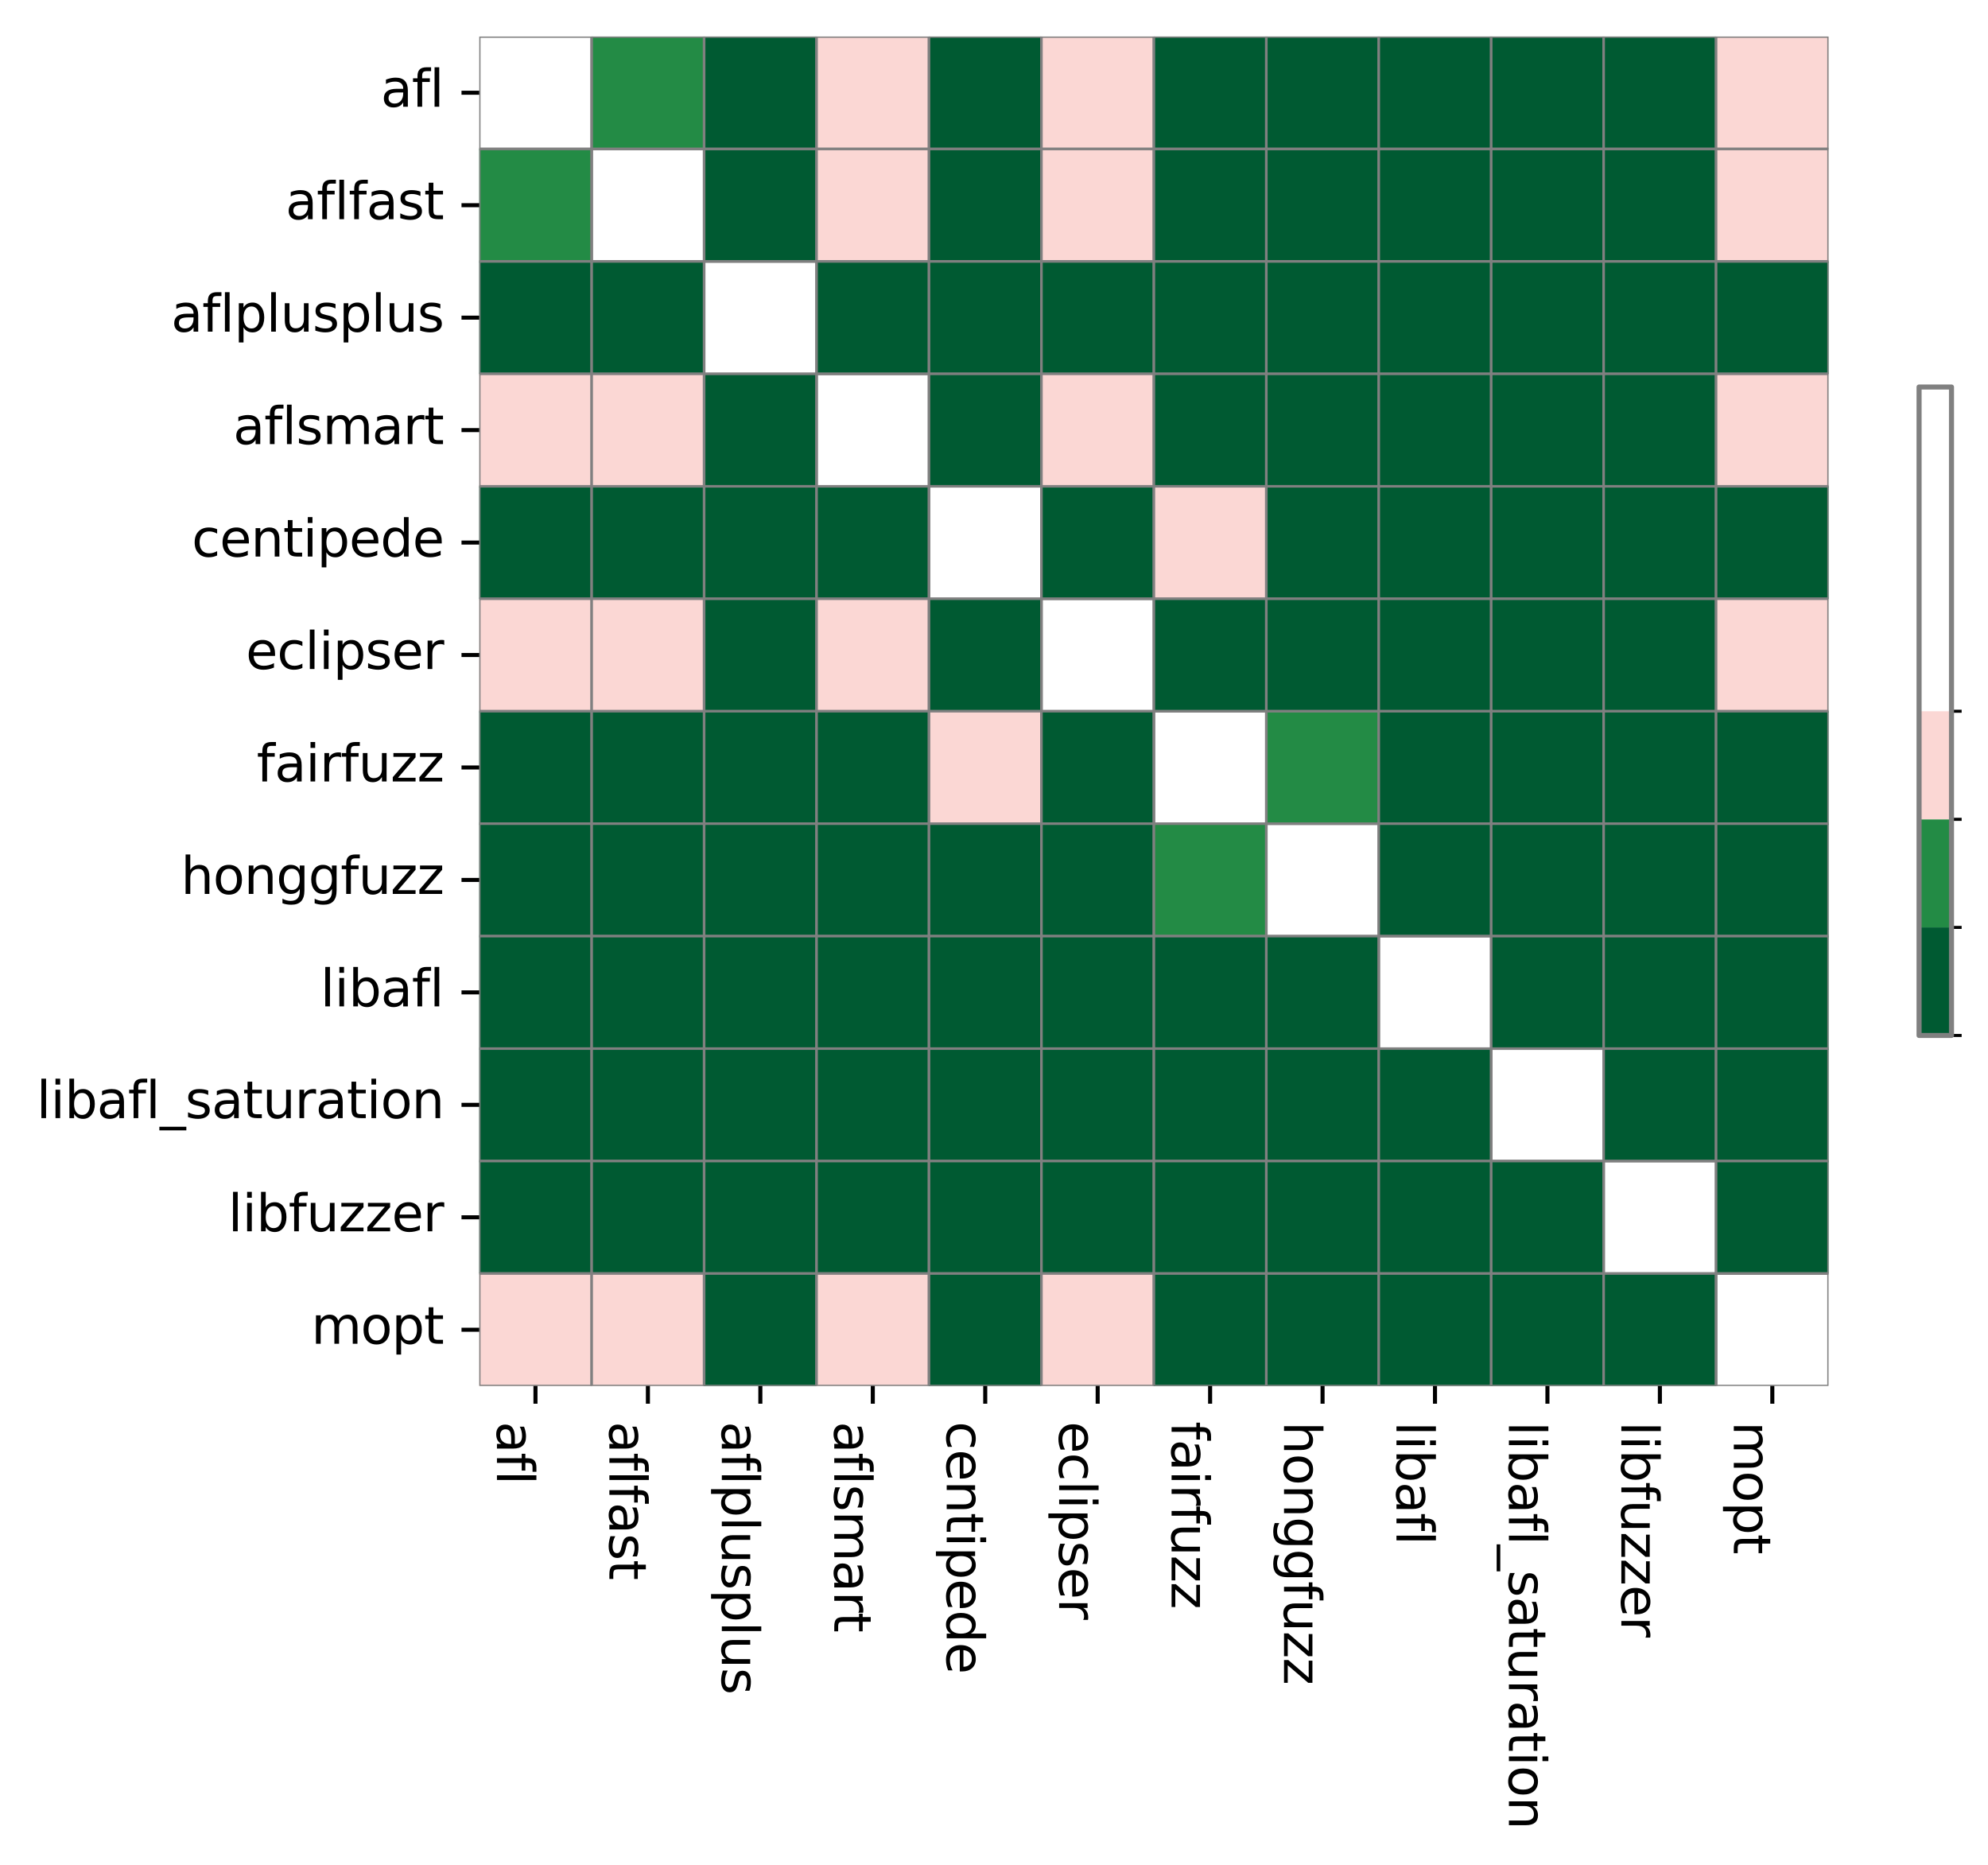 <?xml version="1.0" encoding="utf-8" standalone="no"?>
<!DOCTYPE svg PUBLIC "-//W3C//DTD SVG 1.1//EN"
  "http://www.w3.org/Graphics/SVG/1.1/DTD/svg11.dtd">
<svg xmlns:xlink="http://www.w3.org/1999/xlink" width="392.082pt" height="367.832pt" viewBox="0 0 392.082 367.832" xmlns="http://www.w3.org/2000/svg" version="1.1">
 <defs>
  <style type="text/css">*{stroke-linejoin: round; stroke-linecap: butt}</style>
 </defs>
 <g id="figure_1">
  <g id="patch_1">
   <path d="M 0 367.832 
L 392.082 367.832 
L 392.082 0 
L 0 0 
z
" style="fill: #ffffff"/>
  </g>
  <g id="axes_1">
   <g id="patch_2">
    <path d="M 94.52 273.312 
L 360.632 273.312 
L 360.632 7.2 
L 94.52 7.2 
z
" style="fill: #ffffff"/>
   </g>
   <g id="QuadMesh_1">
    <path d="M 94.52 7.2 
L 116.696 7.2 
L 116.696 29.376 
L 94.52 29.376 
L 94.52 7.2 
" clip-path="url(#p82585bfdac)" style="fill: none; stroke: #808080; stroke-width: 0.5"/>
    <path d="M 116.696 7.2 
L 138.872 7.2 
L 138.872 29.376 
L 116.696 29.376 
L 116.696 7.2 
" clip-path="url(#p82585bfdac)" style="fill: #238b45; stroke: #808080; stroke-width: 0.5"/>
    <path d="M 138.872 7.2 
L 161.048 7.2 
L 161.048 29.376 
L 138.872 29.376 
L 138.872 7.2 
" clip-path="url(#p82585bfdac)" style="fill: #005a32; stroke: #808080; stroke-width: 0.5"/>
    <path d="M 161.048 7.2 
L 183.224 7.2 
L 183.224 29.376 
L 161.048 29.376 
L 161.048 7.2 
" clip-path="url(#p82585bfdac)" style="fill: #fbd7d4; stroke: #808080; stroke-width: 0.5"/>
    <path d="M 183.224 7.2 
L 205.4 7.2 
L 205.4 29.376 
L 183.224 29.376 
L 183.224 7.2 
" clip-path="url(#p82585bfdac)" style="fill: #005a32; stroke: #808080; stroke-width: 0.5"/>
    <path d="M 205.4 7.2 
L 227.576 7.2 
L 227.576 29.376 
L 205.4 29.376 
L 205.4 7.2 
" clip-path="url(#p82585bfdac)" style="fill: #fbd7d4; stroke: #808080; stroke-width: 0.5"/>
    <path d="M 227.576 7.2 
L 249.752 7.2 
L 249.752 29.376 
L 227.576 29.376 
L 227.576 7.2 
" clip-path="url(#p82585bfdac)" style="fill: #005a32; stroke: #808080; stroke-width: 0.5"/>
    <path d="M 249.752 7.2 
L 271.928 7.2 
L 271.928 29.376 
L 249.752 29.376 
L 249.752 7.2 
" clip-path="url(#p82585bfdac)" style="fill: #005a32; stroke: #808080; stroke-width: 0.5"/>
    <path d="M 271.928 7.2 
L 294.104 7.2 
L 294.104 29.376 
L 271.928 29.376 
L 271.928 7.2 
" clip-path="url(#p82585bfdac)" style="fill: #005a32; stroke: #808080; stroke-width: 0.5"/>
    <path d="M 294.104 7.2 
L 316.28 7.2 
L 316.28 29.376 
L 294.104 29.376 
L 294.104 7.2 
" clip-path="url(#p82585bfdac)" style="fill: #005a32; stroke: #808080; stroke-width: 0.5"/>
    <path d="M 316.28 7.2 
L 338.456 7.2 
L 338.456 29.376 
L 316.28 29.376 
L 316.28 7.2 
" clip-path="url(#p82585bfdac)" style="fill: #005a32; stroke: #808080; stroke-width: 0.5"/>
    <path d="M 338.456 7.2 
L 360.632 7.2 
L 360.632 29.376 
L 338.456 29.376 
L 338.456 7.2 
" clip-path="url(#p82585bfdac)" style="fill: #fbd7d4; stroke: #808080; stroke-width: 0.5"/>
    <path d="M 94.52 29.376 
L 116.696 29.376 
L 116.696 51.552 
L 94.52 51.552 
L 94.52 29.376 
" clip-path="url(#p82585bfdac)" style="fill: #238b45; stroke: #808080; stroke-width: 0.5"/>
    <path d="M 116.696 29.376 
L 138.872 29.376 
L 138.872 51.552 
L 116.696 51.552 
L 116.696 29.376 
" clip-path="url(#p82585bfdac)" style="fill: none; stroke: #808080; stroke-width: 0.5"/>
    <path d="M 138.872 29.376 
L 161.048 29.376 
L 161.048 51.552 
L 138.872 51.552 
L 138.872 29.376 
" clip-path="url(#p82585bfdac)" style="fill: #005a32; stroke: #808080; stroke-width: 0.5"/>
    <path d="M 161.048 29.376 
L 183.224 29.376 
L 183.224 51.552 
L 161.048 51.552 
L 161.048 29.376 
" clip-path="url(#p82585bfdac)" style="fill: #fbd7d4; stroke: #808080; stroke-width: 0.5"/>
    <path d="M 183.224 29.376 
L 205.4 29.376 
L 205.4 51.552 
L 183.224 51.552 
L 183.224 29.376 
" clip-path="url(#p82585bfdac)" style="fill: #005a32; stroke: #808080; stroke-width: 0.5"/>
    <path d="M 205.4 29.376 
L 227.576 29.376 
L 227.576 51.552 
L 205.4 51.552 
L 205.4 29.376 
" clip-path="url(#p82585bfdac)" style="fill: #fbd7d4; stroke: #808080; stroke-width: 0.5"/>
    <path d="M 227.576 29.376 
L 249.752 29.376 
L 249.752 51.552 
L 227.576 51.552 
L 227.576 29.376 
" clip-path="url(#p82585bfdac)" style="fill: #005a32; stroke: #808080; stroke-width: 0.5"/>
    <path d="M 249.752 29.376 
L 271.928 29.376 
L 271.928 51.552 
L 249.752 51.552 
L 249.752 29.376 
" clip-path="url(#p82585bfdac)" style="fill: #005a32; stroke: #808080; stroke-width: 0.5"/>
    <path d="M 271.928 29.376 
L 294.104 29.376 
L 294.104 51.552 
L 271.928 51.552 
L 271.928 29.376 
" clip-path="url(#p82585bfdac)" style="fill: #005a32; stroke: #808080; stroke-width: 0.5"/>
    <path d="M 294.104 29.376 
L 316.28 29.376 
L 316.28 51.552 
L 294.104 51.552 
L 294.104 29.376 
" clip-path="url(#p82585bfdac)" style="fill: #005a32; stroke: #808080; stroke-width: 0.5"/>
    <path d="M 316.28 29.376 
L 338.456 29.376 
L 338.456 51.552 
L 316.28 51.552 
L 316.28 29.376 
" clip-path="url(#p82585bfdac)" style="fill: #005a32; stroke: #808080; stroke-width: 0.5"/>
    <path d="M 338.456 29.376 
L 360.632 29.376 
L 360.632 51.552 
L 338.456 51.552 
L 338.456 29.376 
" clip-path="url(#p82585bfdac)" style="fill: #fbd7d4; stroke: #808080; stroke-width: 0.5"/>
    <path d="M 94.52 51.552 
L 116.696 51.552 
L 116.696 73.728 
L 94.52 73.728 
L 94.52 51.552 
" clip-path="url(#p82585bfdac)" style="fill: #005a32; stroke: #808080; stroke-width: 0.5"/>
    <path d="M 116.696 51.552 
L 138.872 51.552 
L 138.872 73.728 
L 116.696 73.728 
L 116.696 51.552 
" clip-path="url(#p82585bfdac)" style="fill: #005a32; stroke: #808080; stroke-width: 0.5"/>
    <path d="M 138.872 51.552 
L 161.048 51.552 
L 161.048 73.728 
L 138.872 73.728 
L 138.872 51.552 
" clip-path="url(#p82585bfdac)" style="fill: none; stroke: #808080; stroke-width: 0.5"/>
    <path d="M 161.048 51.552 
L 183.224 51.552 
L 183.224 73.728 
L 161.048 73.728 
L 161.048 51.552 
" clip-path="url(#p82585bfdac)" style="fill: #005a32; stroke: #808080; stroke-width: 0.5"/>
    <path d="M 183.224 51.552 
L 205.4 51.552 
L 205.4 73.728 
L 183.224 73.728 
L 183.224 51.552 
" clip-path="url(#p82585bfdac)" style="fill: #005a32; stroke: #808080; stroke-width: 0.5"/>
    <path d="M 205.4 51.552 
L 227.576 51.552 
L 227.576 73.728 
L 205.4 73.728 
L 205.4 51.552 
" clip-path="url(#p82585bfdac)" style="fill: #005a32; stroke: #808080; stroke-width: 0.5"/>
    <path d="M 227.576 51.552 
L 249.752 51.552 
L 249.752 73.728 
L 227.576 73.728 
L 227.576 51.552 
" clip-path="url(#p82585bfdac)" style="fill: #005a32; stroke: #808080; stroke-width: 0.5"/>
    <path d="M 249.752 51.552 
L 271.928 51.552 
L 271.928 73.728 
L 249.752 73.728 
L 249.752 51.552 
" clip-path="url(#p82585bfdac)" style="fill: #005a32; stroke: #808080; stroke-width: 0.5"/>
    <path d="M 271.928 51.552 
L 294.104 51.552 
L 294.104 73.728 
L 271.928 73.728 
L 271.928 51.552 
" clip-path="url(#p82585bfdac)" style="fill: #005a32; stroke: #808080; stroke-width: 0.5"/>
    <path d="M 294.104 51.552 
L 316.28 51.552 
L 316.28 73.728 
L 294.104 73.728 
L 294.104 51.552 
" clip-path="url(#p82585bfdac)" style="fill: #005a32; stroke: #808080; stroke-width: 0.5"/>
    <path d="M 316.28 51.552 
L 338.456 51.552 
L 338.456 73.728 
L 316.28 73.728 
L 316.28 51.552 
" clip-path="url(#p82585bfdac)" style="fill: #005a32; stroke: #808080; stroke-width: 0.5"/>
    <path d="M 338.456 51.552 
L 360.632 51.552 
L 360.632 73.728 
L 338.456 73.728 
L 338.456 51.552 
" clip-path="url(#p82585bfdac)" style="fill: #005a32; stroke: #808080; stroke-width: 0.5"/>
    <path d="M 94.52 73.728 
L 116.696 73.728 
L 116.696 95.904 
L 94.52 95.904 
L 94.52 73.728 
" clip-path="url(#p82585bfdac)" style="fill: #fbd7d4; stroke: #808080; stroke-width: 0.5"/>
    <path d="M 116.696 73.728 
L 138.872 73.728 
L 138.872 95.904 
L 116.696 95.904 
L 116.696 73.728 
" clip-path="url(#p82585bfdac)" style="fill: #fbd7d4; stroke: #808080; stroke-width: 0.5"/>
    <path d="M 138.872 73.728 
L 161.048 73.728 
L 161.048 95.904 
L 138.872 95.904 
L 138.872 73.728 
" clip-path="url(#p82585bfdac)" style="fill: #005a32; stroke: #808080; stroke-width: 0.5"/>
    <path d="M 161.048 73.728 
L 183.224 73.728 
L 183.224 95.904 
L 161.048 95.904 
L 161.048 73.728 
" clip-path="url(#p82585bfdac)" style="fill: none; stroke: #808080; stroke-width: 0.5"/>
    <path d="M 183.224 73.728 
L 205.4 73.728 
L 205.4 95.904 
L 183.224 95.904 
L 183.224 73.728 
" clip-path="url(#p82585bfdac)" style="fill: #005a32; stroke: #808080; stroke-width: 0.5"/>
    <path d="M 205.4 73.728 
L 227.576 73.728 
L 227.576 95.904 
L 205.4 95.904 
L 205.4 73.728 
" clip-path="url(#p82585bfdac)" style="fill: #fbd7d4; stroke: #808080; stroke-width: 0.5"/>
    <path d="M 227.576 73.728 
L 249.752 73.728 
L 249.752 95.904 
L 227.576 95.904 
L 227.576 73.728 
" clip-path="url(#p82585bfdac)" style="fill: #005a32; stroke: #808080; stroke-width: 0.5"/>
    <path d="M 249.752 73.728 
L 271.928 73.728 
L 271.928 95.904 
L 249.752 95.904 
L 249.752 73.728 
" clip-path="url(#p82585bfdac)" style="fill: #005a32; stroke: #808080; stroke-width: 0.5"/>
    <path d="M 271.928 73.728 
L 294.104 73.728 
L 294.104 95.904 
L 271.928 95.904 
L 271.928 73.728 
" clip-path="url(#p82585bfdac)" style="fill: #005a32; stroke: #808080; stroke-width: 0.5"/>
    <path d="M 294.104 73.728 
L 316.28 73.728 
L 316.28 95.904 
L 294.104 95.904 
L 294.104 73.728 
" clip-path="url(#p82585bfdac)" style="fill: #005a32; stroke: #808080; stroke-width: 0.5"/>
    <path d="M 316.28 73.728 
L 338.456 73.728 
L 338.456 95.904 
L 316.28 95.904 
L 316.28 73.728 
" clip-path="url(#p82585bfdac)" style="fill: #005a32; stroke: #808080; stroke-width: 0.5"/>
    <path d="M 338.456 73.728 
L 360.632 73.728 
L 360.632 95.904 
L 338.456 95.904 
L 338.456 73.728 
" clip-path="url(#p82585bfdac)" style="fill: #fbd7d4; stroke: #808080; stroke-width: 0.5"/>
    <path d="M 94.52 95.904 
L 116.696 95.904 
L 116.696 118.08 
L 94.52 118.08 
L 94.52 95.904 
" clip-path="url(#p82585bfdac)" style="fill: #005a32; stroke: #808080; stroke-width: 0.5"/>
    <path d="M 116.696 95.904 
L 138.872 95.904 
L 138.872 118.08 
L 116.696 118.08 
L 116.696 95.904 
" clip-path="url(#p82585bfdac)" style="fill: #005a32; stroke: #808080; stroke-width: 0.5"/>
    <path d="M 138.872 95.904 
L 161.048 95.904 
L 161.048 118.08 
L 138.872 118.08 
L 138.872 95.904 
" clip-path="url(#p82585bfdac)" style="fill: #005a32; stroke: #808080; stroke-width: 0.5"/>
    <path d="M 161.048 95.904 
L 183.224 95.904 
L 183.224 118.08 
L 161.048 118.08 
L 161.048 95.904 
" clip-path="url(#p82585bfdac)" style="fill: #005a32; stroke: #808080; stroke-width: 0.5"/>
    <path d="M 183.224 95.904 
L 205.4 95.904 
L 205.4 118.08 
L 183.224 118.08 
L 183.224 95.904 
" clip-path="url(#p82585bfdac)" style="fill: none; stroke: #808080; stroke-width: 0.5"/>
    <path d="M 205.4 95.904 
L 227.576 95.904 
L 227.576 118.08 
L 205.4 118.08 
L 205.4 95.904 
" clip-path="url(#p82585bfdac)" style="fill: #005a32; stroke: #808080; stroke-width: 0.5"/>
    <path d="M 227.576 95.904 
L 249.752 95.904 
L 249.752 118.08 
L 227.576 118.08 
L 227.576 95.904 
" clip-path="url(#p82585bfdac)" style="fill: #fbd7d4; stroke: #808080; stroke-width: 0.5"/>
    <path d="M 249.752 95.904 
L 271.928 95.904 
L 271.928 118.08 
L 249.752 118.08 
L 249.752 95.904 
" clip-path="url(#p82585bfdac)" style="fill: #005a32; stroke: #808080; stroke-width: 0.5"/>
    <path d="M 271.928 95.904 
L 294.104 95.904 
L 294.104 118.08 
L 271.928 118.08 
L 271.928 95.904 
" clip-path="url(#p82585bfdac)" style="fill: #005a32; stroke: #808080; stroke-width: 0.5"/>
    <path d="M 294.104 95.904 
L 316.28 95.904 
L 316.28 118.08 
L 294.104 118.08 
L 294.104 95.904 
" clip-path="url(#p82585bfdac)" style="fill: #005a32; stroke: #808080; stroke-width: 0.5"/>
    <path d="M 316.28 95.904 
L 338.456 95.904 
L 338.456 118.08 
L 316.28 118.08 
L 316.28 95.904 
" clip-path="url(#p82585bfdac)" style="fill: #005a32; stroke: #808080; stroke-width: 0.5"/>
    <path d="M 338.456 95.904 
L 360.632 95.904 
L 360.632 118.08 
L 338.456 118.08 
L 338.456 95.904 
" clip-path="url(#p82585bfdac)" style="fill: #005a32; stroke: #808080; stroke-width: 0.5"/>
    <path d="M 94.52 118.08 
L 116.696 118.08 
L 116.696 140.256 
L 94.52 140.256 
L 94.52 118.08 
" clip-path="url(#p82585bfdac)" style="fill: #fbd7d4; stroke: #808080; stroke-width: 0.5"/>
    <path d="M 116.696 118.08 
L 138.872 118.08 
L 138.872 140.256 
L 116.696 140.256 
L 116.696 118.08 
" clip-path="url(#p82585bfdac)" style="fill: #fbd7d4; stroke: #808080; stroke-width: 0.5"/>
    <path d="M 138.872 118.08 
L 161.048 118.08 
L 161.048 140.256 
L 138.872 140.256 
L 138.872 118.08 
" clip-path="url(#p82585bfdac)" style="fill: #005a32; stroke: #808080; stroke-width: 0.5"/>
    <path d="M 161.048 118.08 
L 183.224 118.08 
L 183.224 140.256 
L 161.048 140.256 
L 161.048 118.08 
" clip-path="url(#p82585bfdac)" style="fill: #fbd7d4; stroke: #808080; stroke-width: 0.5"/>
    <path d="M 183.224 118.08 
L 205.4 118.08 
L 205.4 140.256 
L 183.224 140.256 
L 183.224 118.08 
" clip-path="url(#p82585bfdac)" style="fill: #005a32; stroke: #808080; stroke-width: 0.5"/>
    <path d="M 205.4 118.08 
L 227.576 118.08 
L 227.576 140.256 
L 205.4 140.256 
L 205.4 118.08 
" clip-path="url(#p82585bfdac)" style="fill: none; stroke: #808080; stroke-width: 0.5"/>
    <path d="M 227.576 118.08 
L 249.752 118.08 
L 249.752 140.256 
L 227.576 140.256 
L 227.576 118.08 
" clip-path="url(#p82585bfdac)" style="fill: #005a32; stroke: #808080; stroke-width: 0.5"/>
    <path d="M 249.752 118.08 
L 271.928 118.08 
L 271.928 140.256 
L 249.752 140.256 
L 249.752 118.08 
" clip-path="url(#p82585bfdac)" style="fill: #005a32; stroke: #808080; stroke-width: 0.5"/>
    <path d="M 271.928 118.08 
L 294.104 118.08 
L 294.104 140.256 
L 271.928 140.256 
L 271.928 118.08 
" clip-path="url(#p82585bfdac)" style="fill: #005a32; stroke: #808080; stroke-width: 0.5"/>
    <path d="M 294.104 118.08 
L 316.28 118.08 
L 316.28 140.256 
L 294.104 140.256 
L 294.104 118.08 
" clip-path="url(#p82585bfdac)" style="fill: #005a32; stroke: #808080; stroke-width: 0.5"/>
    <path d="M 316.28 118.08 
L 338.456 118.08 
L 338.456 140.256 
L 316.28 140.256 
L 316.28 118.08 
" clip-path="url(#p82585bfdac)" style="fill: #005a32; stroke: #808080; stroke-width: 0.5"/>
    <path d="M 338.456 118.08 
L 360.632 118.08 
L 360.632 140.256 
L 338.456 140.256 
L 338.456 118.08 
" clip-path="url(#p82585bfdac)" style="fill: #fbd7d4; stroke: #808080; stroke-width: 0.5"/>
    <path d="M 94.52 140.256 
L 116.696 140.256 
L 116.696 162.432 
L 94.52 162.432 
L 94.52 140.256 
" clip-path="url(#p82585bfdac)" style="fill: #005a32; stroke: #808080; stroke-width: 0.5"/>
    <path d="M 116.696 140.256 
L 138.872 140.256 
L 138.872 162.432 
L 116.696 162.432 
L 116.696 140.256 
" clip-path="url(#p82585bfdac)" style="fill: #005a32; stroke: #808080; stroke-width: 0.5"/>
    <path d="M 138.872 140.256 
L 161.048 140.256 
L 161.048 162.432 
L 138.872 162.432 
L 138.872 140.256 
" clip-path="url(#p82585bfdac)" style="fill: #005a32; stroke: #808080; stroke-width: 0.5"/>
    <path d="M 161.048 140.256 
L 183.224 140.256 
L 183.224 162.432 
L 161.048 162.432 
L 161.048 140.256 
" clip-path="url(#p82585bfdac)" style="fill: #005a32; stroke: #808080; stroke-width: 0.5"/>
    <path d="M 183.224 140.256 
L 205.4 140.256 
L 205.4 162.432 
L 183.224 162.432 
L 183.224 140.256 
" clip-path="url(#p82585bfdac)" style="fill: #fbd7d4; stroke: #808080; stroke-width: 0.5"/>
    <path d="M 205.4 140.256 
L 227.576 140.256 
L 227.576 162.432 
L 205.4 162.432 
L 205.4 140.256 
" clip-path="url(#p82585bfdac)" style="fill: #005a32; stroke: #808080; stroke-width: 0.5"/>
    <path d="M 227.576 140.256 
L 249.752 140.256 
L 249.752 162.432 
L 227.576 162.432 
L 227.576 140.256 
" clip-path="url(#p82585bfdac)" style="fill: none; stroke: #808080; stroke-width: 0.5"/>
    <path d="M 249.752 140.256 
L 271.928 140.256 
L 271.928 162.432 
L 249.752 162.432 
L 249.752 140.256 
" clip-path="url(#p82585bfdac)" style="fill: #238b45; stroke: #808080; stroke-width: 0.5"/>
    <path d="M 271.928 140.256 
L 294.104 140.256 
L 294.104 162.432 
L 271.928 162.432 
L 271.928 140.256 
" clip-path="url(#p82585bfdac)" style="fill: #005a32; stroke: #808080; stroke-width: 0.5"/>
    <path d="M 294.104 140.256 
L 316.28 140.256 
L 316.28 162.432 
L 294.104 162.432 
L 294.104 140.256 
" clip-path="url(#p82585bfdac)" style="fill: #005a32; stroke: #808080; stroke-width: 0.5"/>
    <path d="M 316.28 140.256 
L 338.456 140.256 
L 338.456 162.432 
L 316.28 162.432 
L 316.28 140.256 
" clip-path="url(#p82585bfdac)" style="fill: #005a32; stroke: #808080; stroke-width: 0.5"/>
    <path d="M 338.456 140.256 
L 360.632 140.256 
L 360.632 162.432 
L 338.456 162.432 
L 338.456 140.256 
" clip-path="url(#p82585bfdac)" style="fill: #005a32; stroke: #808080; stroke-width: 0.5"/>
    <path d="M 94.52 162.432 
L 116.696 162.432 
L 116.696 184.608 
L 94.52 184.608 
L 94.52 162.432 
" clip-path="url(#p82585bfdac)" style="fill: #005a32; stroke: #808080; stroke-width: 0.5"/>
    <path d="M 116.696 162.432 
L 138.872 162.432 
L 138.872 184.608 
L 116.696 184.608 
L 116.696 162.432 
" clip-path="url(#p82585bfdac)" style="fill: #005a32; stroke: #808080; stroke-width: 0.5"/>
    <path d="M 138.872 162.432 
L 161.048 162.432 
L 161.048 184.608 
L 138.872 184.608 
L 138.872 162.432 
" clip-path="url(#p82585bfdac)" style="fill: #005a32; stroke: #808080; stroke-width: 0.5"/>
    <path d="M 161.048 162.432 
L 183.224 162.432 
L 183.224 184.608 
L 161.048 184.608 
L 161.048 162.432 
" clip-path="url(#p82585bfdac)" style="fill: #005a32; stroke: #808080; stroke-width: 0.5"/>
    <path d="M 183.224 162.432 
L 205.4 162.432 
L 205.4 184.608 
L 183.224 184.608 
L 183.224 162.432 
" clip-path="url(#p82585bfdac)" style="fill: #005a32; stroke: #808080; stroke-width: 0.5"/>
    <path d="M 205.4 162.432 
L 227.576 162.432 
L 227.576 184.608 
L 205.4 184.608 
L 205.4 162.432 
" clip-path="url(#p82585bfdac)" style="fill: #005a32; stroke: #808080; stroke-width: 0.5"/>
    <path d="M 227.576 162.432 
L 249.752 162.432 
L 249.752 184.608 
L 227.576 184.608 
L 227.576 162.432 
" clip-path="url(#p82585bfdac)" style="fill: #238b45; stroke: #808080; stroke-width: 0.5"/>
    <path d="M 249.752 162.432 
L 271.928 162.432 
L 271.928 184.608 
L 249.752 184.608 
L 249.752 162.432 
" clip-path="url(#p82585bfdac)" style="fill: none; stroke: #808080; stroke-width: 0.5"/>
    <path d="M 271.928 162.432 
L 294.104 162.432 
L 294.104 184.608 
L 271.928 184.608 
L 271.928 162.432 
" clip-path="url(#p82585bfdac)" style="fill: #005a32; stroke: #808080; stroke-width: 0.5"/>
    <path d="M 294.104 162.432 
L 316.28 162.432 
L 316.28 184.608 
L 294.104 184.608 
L 294.104 162.432 
" clip-path="url(#p82585bfdac)" style="fill: #005a32; stroke: #808080; stroke-width: 0.5"/>
    <path d="M 316.28 162.432 
L 338.456 162.432 
L 338.456 184.608 
L 316.28 184.608 
L 316.28 162.432 
" clip-path="url(#p82585bfdac)" style="fill: #005a32; stroke: #808080; stroke-width: 0.5"/>
    <path d="M 338.456 162.432 
L 360.632 162.432 
L 360.632 184.608 
L 338.456 184.608 
L 338.456 162.432 
" clip-path="url(#p82585bfdac)" style="fill: #005a32; stroke: #808080; stroke-width: 0.5"/>
    <path d="M 94.52 184.608 
L 116.696 184.608 
L 116.696 206.784 
L 94.52 206.784 
L 94.52 184.608 
" clip-path="url(#p82585bfdac)" style="fill: #005a32; stroke: #808080; stroke-width: 0.5"/>
    <path d="M 116.696 184.608 
L 138.872 184.608 
L 138.872 206.784 
L 116.696 206.784 
L 116.696 184.608 
" clip-path="url(#p82585bfdac)" style="fill: #005a32; stroke: #808080; stroke-width: 0.5"/>
    <path d="M 138.872 184.608 
L 161.048 184.608 
L 161.048 206.784 
L 138.872 206.784 
L 138.872 184.608 
" clip-path="url(#p82585bfdac)" style="fill: #005a32; stroke: #808080; stroke-width: 0.5"/>
    <path d="M 161.048 184.608 
L 183.224 184.608 
L 183.224 206.784 
L 161.048 206.784 
L 161.048 184.608 
" clip-path="url(#p82585bfdac)" style="fill: #005a32; stroke: #808080; stroke-width: 0.5"/>
    <path d="M 183.224 184.608 
L 205.4 184.608 
L 205.4 206.784 
L 183.224 206.784 
L 183.224 184.608 
" clip-path="url(#p82585bfdac)" style="fill: #005a32; stroke: #808080; stroke-width: 0.5"/>
    <path d="M 205.4 184.608 
L 227.576 184.608 
L 227.576 206.784 
L 205.4 206.784 
L 205.4 184.608 
" clip-path="url(#p82585bfdac)" style="fill: #005a32; stroke: #808080; stroke-width: 0.5"/>
    <path d="M 227.576 184.608 
L 249.752 184.608 
L 249.752 206.784 
L 227.576 206.784 
L 227.576 184.608 
" clip-path="url(#p82585bfdac)" style="fill: #005a32; stroke: #808080; stroke-width: 0.5"/>
    <path d="M 249.752 184.608 
L 271.928 184.608 
L 271.928 206.784 
L 249.752 206.784 
L 249.752 184.608 
" clip-path="url(#p82585bfdac)" style="fill: #005a32; stroke: #808080; stroke-width: 0.5"/>
    <path d="M 271.928 184.608 
L 294.104 184.608 
L 294.104 206.784 
L 271.928 206.784 
L 271.928 184.608 
" clip-path="url(#p82585bfdac)" style="fill: none; stroke: #808080; stroke-width: 0.5"/>
    <path d="M 294.104 184.608 
L 316.28 184.608 
L 316.28 206.784 
L 294.104 206.784 
L 294.104 184.608 
" clip-path="url(#p82585bfdac)" style="fill: #005a32; stroke: #808080; stroke-width: 0.5"/>
    <path d="M 316.28 184.608 
L 338.456 184.608 
L 338.456 206.784 
L 316.28 206.784 
L 316.28 184.608 
" clip-path="url(#p82585bfdac)" style="fill: #005a32; stroke: #808080; stroke-width: 0.5"/>
    <path d="M 338.456 184.608 
L 360.632 184.608 
L 360.632 206.784 
L 338.456 206.784 
L 338.456 184.608 
" clip-path="url(#p82585bfdac)" style="fill: #005a32; stroke: #808080; stroke-width: 0.5"/>
    <path d="M 94.52 206.784 
L 116.696 206.784 
L 116.696 228.96 
L 94.52 228.96 
L 94.52 206.784 
" clip-path="url(#p82585bfdac)" style="fill: #005a32; stroke: #808080; stroke-width: 0.5"/>
    <path d="M 116.696 206.784 
L 138.872 206.784 
L 138.872 228.96 
L 116.696 228.96 
L 116.696 206.784 
" clip-path="url(#p82585bfdac)" style="fill: #005a32; stroke: #808080; stroke-width: 0.5"/>
    <path d="M 138.872 206.784 
L 161.048 206.784 
L 161.048 228.96 
L 138.872 228.96 
L 138.872 206.784 
" clip-path="url(#p82585bfdac)" style="fill: #005a32; stroke: #808080; stroke-width: 0.5"/>
    <path d="M 161.048 206.784 
L 183.224 206.784 
L 183.224 228.96 
L 161.048 228.96 
L 161.048 206.784 
" clip-path="url(#p82585bfdac)" style="fill: #005a32; stroke: #808080; stroke-width: 0.5"/>
    <path d="M 183.224 206.784 
L 205.4 206.784 
L 205.4 228.96 
L 183.224 228.96 
L 183.224 206.784 
" clip-path="url(#p82585bfdac)" style="fill: #005a32; stroke: #808080; stroke-width: 0.5"/>
    <path d="M 205.4 206.784 
L 227.576 206.784 
L 227.576 228.96 
L 205.4 228.96 
L 205.4 206.784 
" clip-path="url(#p82585bfdac)" style="fill: #005a32; stroke: #808080; stroke-width: 0.5"/>
    <path d="M 227.576 206.784 
L 249.752 206.784 
L 249.752 228.96 
L 227.576 228.96 
L 227.576 206.784 
" clip-path="url(#p82585bfdac)" style="fill: #005a32; stroke: #808080; stroke-width: 0.5"/>
    <path d="M 249.752 206.784 
L 271.928 206.784 
L 271.928 228.96 
L 249.752 228.96 
L 249.752 206.784 
" clip-path="url(#p82585bfdac)" style="fill: #005a32; stroke: #808080; stroke-width: 0.5"/>
    <path d="M 271.928 206.784 
L 294.104 206.784 
L 294.104 228.96 
L 271.928 228.96 
L 271.928 206.784 
" clip-path="url(#p82585bfdac)" style="fill: #005a32; stroke: #808080; stroke-width: 0.5"/>
    <path d="M 294.104 206.784 
L 316.28 206.784 
L 316.28 228.96 
L 294.104 228.96 
L 294.104 206.784 
" clip-path="url(#p82585bfdac)" style="fill: none; stroke: #808080; stroke-width: 0.5"/>
    <path d="M 316.28 206.784 
L 338.456 206.784 
L 338.456 228.96 
L 316.28 228.96 
L 316.28 206.784 
" clip-path="url(#p82585bfdac)" style="fill: #005a32; stroke: #808080; stroke-width: 0.5"/>
    <path d="M 338.456 206.784 
L 360.632 206.784 
L 360.632 228.96 
L 338.456 228.96 
L 338.456 206.784 
" clip-path="url(#p82585bfdac)" style="fill: #005a32; stroke: #808080; stroke-width: 0.5"/>
    <path d="M 94.52 228.96 
L 116.696 228.96 
L 116.696 251.136 
L 94.52 251.136 
L 94.52 228.96 
" clip-path="url(#p82585bfdac)" style="fill: #005a32; stroke: #808080; stroke-width: 0.5"/>
    <path d="M 116.696 228.96 
L 138.872 228.96 
L 138.872 251.136 
L 116.696 251.136 
L 116.696 228.96 
" clip-path="url(#p82585bfdac)" style="fill: #005a32; stroke: #808080; stroke-width: 0.5"/>
    <path d="M 138.872 228.96 
L 161.048 228.96 
L 161.048 251.136 
L 138.872 251.136 
L 138.872 228.96 
" clip-path="url(#p82585bfdac)" style="fill: #005a32; stroke: #808080; stroke-width: 0.5"/>
    <path d="M 161.048 228.96 
L 183.224 228.96 
L 183.224 251.136 
L 161.048 251.136 
L 161.048 228.96 
" clip-path="url(#p82585bfdac)" style="fill: #005a32; stroke: #808080; stroke-width: 0.5"/>
    <path d="M 183.224 228.96 
L 205.4 228.96 
L 205.4 251.136 
L 183.224 251.136 
L 183.224 228.96 
" clip-path="url(#p82585bfdac)" style="fill: #005a32; stroke: #808080; stroke-width: 0.5"/>
    <path d="M 205.4 228.96 
L 227.576 228.96 
L 227.576 251.136 
L 205.4 251.136 
L 205.4 228.96 
" clip-path="url(#p82585bfdac)" style="fill: #005a32; stroke: #808080; stroke-width: 0.5"/>
    <path d="M 227.576 228.96 
L 249.752 228.96 
L 249.752 251.136 
L 227.576 251.136 
L 227.576 228.96 
" clip-path="url(#p82585bfdac)" style="fill: #005a32; stroke: #808080; stroke-width: 0.5"/>
    <path d="M 249.752 228.96 
L 271.928 228.96 
L 271.928 251.136 
L 249.752 251.136 
L 249.752 228.96 
" clip-path="url(#p82585bfdac)" style="fill: #005a32; stroke: #808080; stroke-width: 0.5"/>
    <path d="M 271.928 228.96 
L 294.104 228.96 
L 294.104 251.136 
L 271.928 251.136 
L 271.928 228.96 
" clip-path="url(#p82585bfdac)" style="fill: #005a32; stroke: #808080; stroke-width: 0.5"/>
    <path d="M 294.104 228.96 
L 316.28 228.96 
L 316.28 251.136 
L 294.104 251.136 
L 294.104 228.96 
" clip-path="url(#p82585bfdac)" style="fill: #005a32; stroke: #808080; stroke-width: 0.5"/>
    <path d="M 316.28 228.96 
L 338.456 228.96 
L 338.456 251.136 
L 316.28 251.136 
L 316.28 228.96 
" clip-path="url(#p82585bfdac)" style="fill: none; stroke: #808080; stroke-width: 0.5"/>
    <path d="M 338.456 228.96 
L 360.632 228.96 
L 360.632 251.136 
L 338.456 251.136 
L 338.456 228.96 
" clip-path="url(#p82585bfdac)" style="fill: #005a32; stroke: #808080; stroke-width: 0.5"/>
    <path d="M 94.52 251.136 
L 116.696 251.136 
L 116.696 273.312 
L 94.52 273.312 
L 94.52 251.136 
" clip-path="url(#p82585bfdac)" style="fill: #fbd7d4; stroke: #808080; stroke-width: 0.5"/>
    <path d="M 116.696 251.136 
L 138.872 251.136 
L 138.872 273.312 
L 116.696 273.312 
L 116.696 251.136 
" clip-path="url(#p82585bfdac)" style="fill: #fbd7d4; stroke: #808080; stroke-width: 0.5"/>
    <path d="M 138.872 251.136 
L 161.048 251.136 
L 161.048 273.312 
L 138.872 273.312 
L 138.872 251.136 
" clip-path="url(#p82585bfdac)" style="fill: #005a32; stroke: #808080; stroke-width: 0.5"/>
    <path d="M 161.048 251.136 
L 183.224 251.136 
L 183.224 273.312 
L 161.048 273.312 
L 161.048 251.136 
" clip-path="url(#p82585bfdac)" style="fill: #fbd7d4; stroke: #808080; stroke-width: 0.5"/>
    <path d="M 183.224 251.136 
L 205.4 251.136 
L 205.4 273.312 
L 183.224 273.312 
L 183.224 251.136 
" clip-path="url(#p82585bfdac)" style="fill: #005a32; stroke: #808080; stroke-width: 0.5"/>
    <path d="M 205.4 251.136 
L 227.576 251.136 
L 227.576 273.312 
L 205.4 273.312 
L 205.4 251.136 
" clip-path="url(#p82585bfdac)" style="fill: #fbd7d4; stroke: #808080; stroke-width: 0.5"/>
    <path d="M 227.576 251.136 
L 249.752 251.136 
L 249.752 273.312 
L 227.576 273.312 
L 227.576 251.136 
" clip-path="url(#p82585bfdac)" style="fill: #005a32; stroke: #808080; stroke-width: 0.5"/>
    <path d="M 249.752 251.136 
L 271.928 251.136 
L 271.928 273.312 
L 249.752 273.312 
L 249.752 251.136 
" clip-path="url(#p82585bfdac)" style="fill: #005a32; stroke: #808080; stroke-width: 0.5"/>
    <path d="M 271.928 251.136 
L 294.104 251.136 
L 294.104 273.312 
L 271.928 273.312 
L 271.928 251.136 
" clip-path="url(#p82585bfdac)" style="fill: #005a32; stroke: #808080; stroke-width: 0.5"/>
    <path d="M 294.104 251.136 
L 316.28 251.136 
L 316.28 273.312 
L 294.104 273.312 
L 294.104 251.136 
" clip-path="url(#p82585bfdac)" style="fill: #005a32; stroke: #808080; stroke-width: 0.5"/>
    <path d="M 316.28 251.136 
L 338.456 251.136 
L 338.456 273.312 
L 316.28 273.312 
L 316.28 251.136 
" clip-path="url(#p82585bfdac)" style="fill: #005a32; stroke: #808080; stroke-width: 0.5"/>
    <path d="M 338.456 251.136 
L 360.632 251.136 
L 360.632 273.312 
L 338.456 273.312 
L 338.456 251.136 
" clip-path="url(#p82585bfdac)" style="fill: none; stroke: #808080; stroke-width: 0.5"/>
   </g>
   <g id="matplotlib.axis_1">
    <g id="xtick_1">
     <g id="line2d_1">
      <defs>
       <path id="m95436c4571" d="M 0 0 
L 0 3.5 
" style="stroke: #000000; stroke-width: 0.8"/>
      </defs>
      <g>
       <use xlink:href="#m95436c4571" x="105.608" y="273.312" style="stroke: #000000; stroke-width: 0.8"/>
      </g>
     </g>
     <g id="text_1">
      <!-- afl -->
      <g transform="translate(98.01 280.312) rotate(-270) scale(0.1 -0.1)">
       <defs>
        <path id="DejaVuSans-61" d="M 2194 1759 
Q 1497 1759 1228 1600 
Q 959 1441 959 1056 
Q 959 750 1161 570 
Q 1363 391 1709 391 
Q 2188 391 2477 730 
Q 2766 1069 2766 1631 
L 2766 1759 
L 2194 1759 
z
M 3341 1997 
L 3341 0 
L 2766 0 
L 2766 531 
Q 2569 213 2275 61 
Q 1981 -91 1556 -91 
Q 1019 -91 701 211 
Q 384 513 384 1019 
Q 384 1609 779 1909 
Q 1175 2209 1959 2209 
L 2766 2209 
L 2766 2266 
Q 2766 2663 2505 2880 
Q 2244 3097 1772 3097 
Q 1472 3097 1187 3025 
Q 903 2953 641 2809 
L 641 3341 
Q 956 3463 1253 3523 
Q 1550 3584 1831 3584 
Q 2591 3584 2966 3190 
Q 3341 2797 3341 1997 
z
" transform="scale(0.016)"/>
        <path id="DejaVuSans-66" d="M 2375 4863 
L 2375 4384 
L 1825 4384 
Q 1516 4384 1395 4259 
Q 1275 4134 1275 3809 
L 1275 3500 
L 2222 3500 
L 2222 3053 
L 1275 3053 
L 1275 0 
L 697 0 
L 697 3053 
L 147 3053 
L 147 3500 
L 697 3500 
L 697 3744 
Q 697 4328 969 4595 
Q 1241 4863 1831 4863 
L 2375 4863 
z
" transform="scale(0.016)"/>
        <path id="DejaVuSans-6c" d="M 603 4863 
L 1178 4863 
L 1178 0 
L 603 0 
L 603 4863 
z
" transform="scale(0.016)"/>
       </defs>
       <use xlink:href="#DejaVuSans-61"/>
       <use xlink:href="#DejaVuSans-66" x="61.279"/>
       <use xlink:href="#DejaVuSans-6c" x="96.484"/>
      </g>
     </g>
    </g>
    <g id="xtick_2">
     <g id="line2d_2">
      <g>
       <use xlink:href="#m95436c4571" x="127.784" y="273.312" style="stroke: #000000; stroke-width: 0.8"/>
      </g>
     </g>
     <g id="text_2">
      <!-- aflfast -->
      <g transform="translate(120.186 280.312) rotate(-270) scale(0.1 -0.1)">
       <defs>
        <path id="DejaVuSans-73" d="M 2834 3397 
L 2834 2853 
Q 2591 2978 2328 3040 
Q 2066 3103 1784 3103 
Q 1356 3103 1142 2972 
Q 928 2841 928 2578 
Q 928 2378 1081 2264 
Q 1234 2150 1697 2047 
L 1894 2003 
Q 2506 1872 2764 1633 
Q 3022 1394 3022 966 
Q 3022 478 2636 193 
Q 2250 -91 1575 -91 
Q 1294 -91 989 -36 
Q 684 19 347 128 
L 347 722 
Q 666 556 975 473 
Q 1284 391 1588 391 
Q 1994 391 2212 530 
Q 2431 669 2431 922 
Q 2431 1156 2273 1281 
Q 2116 1406 1581 1522 
L 1381 1569 
Q 847 1681 609 1914 
Q 372 2147 372 2553 
Q 372 3047 722 3315 
Q 1072 3584 1716 3584 
Q 2034 3584 2315 3537 
Q 2597 3491 2834 3397 
z
" transform="scale(0.016)"/>
        <path id="DejaVuSans-74" d="M 1172 4494 
L 1172 3500 
L 2356 3500 
L 2356 3053 
L 1172 3053 
L 1172 1153 
Q 1172 725 1289 603 
Q 1406 481 1766 481 
L 2356 481 
L 2356 0 
L 1766 0 
Q 1100 0 847 248 
Q 594 497 594 1153 
L 594 3053 
L 172 3053 
L 172 3500 
L 594 3500 
L 594 4494 
L 1172 4494 
z
" transform="scale(0.016)"/>
       </defs>
       <use xlink:href="#DejaVuSans-61"/>
       <use xlink:href="#DejaVuSans-66" x="61.279"/>
       <use xlink:href="#DejaVuSans-6c" x="96.484"/>
       <use xlink:href="#DejaVuSans-66" x="124.268"/>
       <use xlink:href="#DejaVuSans-61" x="159.473"/>
       <use xlink:href="#DejaVuSans-73" x="220.752"/>
       <use xlink:href="#DejaVuSans-74" x="272.852"/>
      </g>
     </g>
    </g>
    <g id="xtick_3">
     <g id="line2d_3">
      <g>
       <use xlink:href="#m95436c4571" x="149.96" y="273.312" style="stroke: #000000; stroke-width: 0.8"/>
      </g>
     </g>
     <g id="text_3">
      <!-- aflplusplus -->
      <g transform="translate(142.362 280.312) rotate(-270) scale(0.1 -0.1)">
       <defs>
        <path id="DejaVuSans-70" d="M 1159 525 
L 1159 -1331 
L 581 -1331 
L 581 3500 
L 1159 3500 
L 1159 2969 
Q 1341 3281 1617 3432 
Q 1894 3584 2278 3584 
Q 2916 3584 3314 3078 
Q 3713 2572 3713 1747 
Q 3713 922 3314 415 
Q 2916 -91 2278 -91 
Q 1894 -91 1617 61 
Q 1341 213 1159 525 
z
M 3116 1747 
Q 3116 2381 2855 2742 
Q 2594 3103 2138 3103 
Q 1681 3103 1420 2742 
Q 1159 2381 1159 1747 
Q 1159 1113 1420 752 
Q 1681 391 2138 391 
Q 2594 391 2855 752 
Q 3116 1113 3116 1747 
z
" transform="scale(0.016)"/>
        <path id="DejaVuSans-75" d="M 544 1381 
L 544 3500 
L 1119 3500 
L 1119 1403 
Q 1119 906 1312 657 
Q 1506 409 1894 409 
Q 2359 409 2629 706 
Q 2900 1003 2900 1516 
L 2900 3500 
L 3475 3500 
L 3475 0 
L 2900 0 
L 2900 538 
Q 2691 219 2414 64 
Q 2138 -91 1772 -91 
Q 1169 -91 856 284 
Q 544 659 544 1381 
z
M 1991 3584 
L 1991 3584 
z
" transform="scale(0.016)"/>
       </defs>
       <use xlink:href="#DejaVuSans-61"/>
       <use xlink:href="#DejaVuSans-66" x="61.279"/>
       <use xlink:href="#DejaVuSans-6c" x="96.484"/>
       <use xlink:href="#DejaVuSans-70" x="124.268"/>
       <use xlink:href="#DejaVuSans-6c" x="187.744"/>
       <use xlink:href="#DejaVuSans-75" x="215.527"/>
       <use xlink:href="#DejaVuSans-73" x="278.906"/>
       <use xlink:href="#DejaVuSans-70" x="331.006"/>
       <use xlink:href="#DejaVuSans-6c" x="394.482"/>
       <use xlink:href="#DejaVuSans-75" x="422.266"/>
       <use xlink:href="#DejaVuSans-73" x="485.645"/>
      </g>
     </g>
    </g>
    <g id="xtick_4">
     <g id="line2d_4">
      <g>
       <use xlink:href="#m95436c4571" x="172.136" y="273.312" style="stroke: #000000; stroke-width: 0.8"/>
      </g>
     </g>
     <g id="text_4">
      <!-- aflsmart -->
      <g transform="translate(164.538 280.312) rotate(-270) scale(0.1 -0.1)">
       <defs>
        <path id="DejaVuSans-6d" d="M 3328 2828 
Q 3544 3216 3844 3400 
Q 4144 3584 4550 3584 
Q 5097 3584 5394 3201 
Q 5691 2819 5691 2113 
L 5691 0 
L 5113 0 
L 5113 2094 
Q 5113 2597 4934 2840 
Q 4756 3084 4391 3084 
Q 3944 3084 3684 2787 
Q 3425 2491 3425 1978 
L 3425 0 
L 2847 0 
L 2847 2094 
Q 2847 2600 2669 2842 
Q 2491 3084 2119 3084 
Q 1678 3084 1418 2786 
Q 1159 2488 1159 1978 
L 1159 0 
L 581 0 
L 581 3500 
L 1159 3500 
L 1159 2956 
Q 1356 3278 1631 3431 
Q 1906 3584 2284 3584 
Q 2666 3584 2933 3390 
Q 3200 3197 3328 2828 
z
" transform="scale(0.016)"/>
        <path id="DejaVuSans-72" d="M 2631 2963 
Q 2534 3019 2420 3045 
Q 2306 3072 2169 3072 
Q 1681 3072 1420 2755 
Q 1159 2438 1159 1844 
L 1159 0 
L 581 0 
L 581 3500 
L 1159 3500 
L 1159 2956 
Q 1341 3275 1631 3429 
Q 1922 3584 2338 3584 
Q 2397 3584 2469 3576 
Q 2541 3569 2628 3553 
L 2631 2963 
z
" transform="scale(0.016)"/>
       </defs>
       <use xlink:href="#DejaVuSans-61"/>
       <use xlink:href="#DejaVuSans-66" x="61.279"/>
       <use xlink:href="#DejaVuSans-6c" x="96.484"/>
       <use xlink:href="#DejaVuSans-73" x="124.268"/>
       <use xlink:href="#DejaVuSans-6d" x="176.367"/>
       <use xlink:href="#DejaVuSans-61" x="273.779"/>
       <use xlink:href="#DejaVuSans-72" x="335.059"/>
       <use xlink:href="#DejaVuSans-74" x="376.172"/>
      </g>
     </g>
    </g>
    <g id="xtick_5">
     <g id="line2d_5">
      <g>
       <use xlink:href="#m95436c4571" x="194.312" y="273.312" style="stroke: #000000; stroke-width: 0.8"/>
      </g>
     </g>
     <g id="text_5">
      <!-- centipede -->
      <g transform="translate(186.714 280.312) rotate(-270) scale(0.1 -0.1)">
       <defs>
        <path id="DejaVuSans-63" d="M 3122 3366 
L 3122 2828 
Q 2878 2963 2633 3030 
Q 2388 3097 2138 3097 
Q 1578 3097 1268 2742 
Q 959 2388 959 1747 
Q 959 1106 1268 751 
Q 1578 397 2138 397 
Q 2388 397 2633 464 
Q 2878 531 3122 666 
L 3122 134 
Q 2881 22 2623 -34 
Q 2366 -91 2075 -91 
Q 1284 -91 818 406 
Q 353 903 353 1747 
Q 353 2603 823 3093 
Q 1294 3584 2113 3584 
Q 2378 3584 2631 3529 
Q 2884 3475 3122 3366 
z
" transform="scale(0.016)"/>
        <path id="DejaVuSans-65" d="M 3597 1894 
L 3597 1613 
L 953 1613 
Q 991 1019 1311 708 
Q 1631 397 2203 397 
Q 2534 397 2845 478 
Q 3156 559 3463 722 
L 3463 178 
Q 3153 47 2828 -22 
Q 2503 -91 2169 -91 
Q 1331 -91 842 396 
Q 353 884 353 1716 
Q 353 2575 817 3079 
Q 1281 3584 2069 3584 
Q 2775 3584 3186 3129 
Q 3597 2675 3597 1894 
z
M 3022 2063 
Q 3016 2534 2758 2815 
Q 2500 3097 2075 3097 
Q 1594 3097 1305 2825 
Q 1016 2553 972 2059 
L 3022 2063 
z
" transform="scale(0.016)"/>
        <path id="DejaVuSans-6e" d="M 3513 2113 
L 3513 0 
L 2938 0 
L 2938 2094 
Q 2938 2591 2744 2837 
Q 2550 3084 2163 3084 
Q 1697 3084 1428 2787 
Q 1159 2491 1159 1978 
L 1159 0 
L 581 0 
L 581 3500 
L 1159 3500 
L 1159 2956 
Q 1366 3272 1645 3428 
Q 1925 3584 2291 3584 
Q 2894 3584 3203 3211 
Q 3513 2838 3513 2113 
z
" transform="scale(0.016)"/>
        <path id="DejaVuSans-69" d="M 603 3500 
L 1178 3500 
L 1178 0 
L 603 0 
L 603 3500 
z
M 603 4863 
L 1178 4863 
L 1178 4134 
L 603 4134 
L 603 4863 
z
" transform="scale(0.016)"/>
        <path id="DejaVuSans-64" d="M 2906 2969 
L 2906 4863 
L 3481 4863 
L 3481 0 
L 2906 0 
L 2906 525 
Q 2725 213 2448 61 
Q 2172 -91 1784 -91 
Q 1150 -91 751 415 
Q 353 922 353 1747 
Q 353 2572 751 3078 
Q 1150 3584 1784 3584 
Q 2172 3584 2448 3432 
Q 2725 3281 2906 2969 
z
M 947 1747 
Q 947 1113 1208 752 
Q 1469 391 1925 391 
Q 2381 391 2643 752 
Q 2906 1113 2906 1747 
Q 2906 2381 2643 2742 
Q 2381 3103 1925 3103 
Q 1469 3103 1208 2742 
Q 947 2381 947 1747 
z
" transform="scale(0.016)"/>
       </defs>
       <use xlink:href="#DejaVuSans-63"/>
       <use xlink:href="#DejaVuSans-65" x="54.98"/>
       <use xlink:href="#DejaVuSans-6e" x="116.504"/>
       <use xlink:href="#DejaVuSans-74" x="179.883"/>
       <use xlink:href="#DejaVuSans-69" x="219.092"/>
       <use xlink:href="#DejaVuSans-70" x="246.875"/>
       <use xlink:href="#DejaVuSans-65" x="310.352"/>
       <use xlink:href="#DejaVuSans-64" x="371.875"/>
       <use xlink:href="#DejaVuSans-65" x="435.352"/>
      </g>
     </g>
    </g>
    <g id="xtick_6">
     <g id="line2d_6">
      <g>
       <use xlink:href="#m95436c4571" x="216.488" y="273.312" style="stroke: #000000; stroke-width: 0.8"/>
      </g>
     </g>
     <g id="text_6">
      <!-- eclipser -->
      <g transform="translate(208.89 280.312) rotate(-270) scale(0.1 -0.1)">
       <use xlink:href="#DejaVuSans-65"/>
       <use xlink:href="#DejaVuSans-63" x="61.523"/>
       <use xlink:href="#DejaVuSans-6c" x="116.504"/>
       <use xlink:href="#DejaVuSans-69" x="144.287"/>
       <use xlink:href="#DejaVuSans-70" x="172.07"/>
       <use xlink:href="#DejaVuSans-73" x="235.547"/>
       <use xlink:href="#DejaVuSans-65" x="287.646"/>
       <use xlink:href="#DejaVuSans-72" x="349.17"/>
      </g>
     </g>
    </g>
    <g id="xtick_7">
     <g id="line2d_7">
      <g>
       <use xlink:href="#m95436c4571" x="238.664" y="273.312" style="stroke: #000000; stroke-width: 0.8"/>
      </g>
     </g>
     <g id="text_7">
      <!-- fairfuzz -->
      <g transform="translate(231.066 280.312) rotate(-270) scale(0.1 -0.1)">
       <defs>
        <path id="DejaVuSans-7a" d="M 353 3500 
L 3084 3500 
L 3084 2975 
L 922 459 
L 3084 459 
L 3084 0 
L 275 0 
L 275 525 
L 2438 3041 
L 353 3041 
L 353 3500 
z
" transform="scale(0.016)"/>
       </defs>
       <use xlink:href="#DejaVuSans-66"/>
       <use xlink:href="#DejaVuSans-61" x="35.205"/>
       <use xlink:href="#DejaVuSans-69" x="96.484"/>
       <use xlink:href="#DejaVuSans-72" x="124.268"/>
       <use xlink:href="#DejaVuSans-66" x="165.381"/>
       <use xlink:href="#DejaVuSans-75" x="200.586"/>
       <use xlink:href="#DejaVuSans-7a" x="263.965"/>
       <use xlink:href="#DejaVuSans-7a" x="316.455"/>
      </g>
     </g>
    </g>
    <g id="xtick_8">
     <g id="line2d_8">
      <g>
       <use xlink:href="#m95436c4571" x="260.84" y="273.312" style="stroke: #000000; stroke-width: 0.8"/>
      </g>
     </g>
     <g id="text_8">
      <!-- honggfuzz -->
      <g transform="translate(253.242 280.312) rotate(-270) scale(0.1 -0.1)">
       <defs>
        <path id="DejaVuSans-68" d="M 3513 2113 
L 3513 0 
L 2938 0 
L 2938 2094 
Q 2938 2591 2744 2837 
Q 2550 3084 2163 3084 
Q 1697 3084 1428 2787 
Q 1159 2491 1159 1978 
L 1159 0 
L 581 0 
L 581 4863 
L 1159 4863 
L 1159 2956 
Q 1366 3272 1645 3428 
Q 1925 3584 2291 3584 
Q 2894 3584 3203 3211 
Q 3513 2838 3513 2113 
z
" transform="scale(0.016)"/>
        <path id="DejaVuSans-6f" d="M 1959 3097 
Q 1497 3097 1228 2736 
Q 959 2375 959 1747 
Q 959 1119 1226 758 
Q 1494 397 1959 397 
Q 2419 397 2687 759 
Q 2956 1122 2956 1747 
Q 2956 2369 2687 2733 
Q 2419 3097 1959 3097 
z
M 1959 3584 
Q 2709 3584 3137 3096 
Q 3566 2609 3566 1747 
Q 3566 888 3137 398 
Q 2709 -91 1959 -91 
Q 1206 -91 779 398 
Q 353 888 353 1747 
Q 353 2609 779 3096 
Q 1206 3584 1959 3584 
z
" transform="scale(0.016)"/>
        <path id="DejaVuSans-67" d="M 2906 1791 
Q 2906 2416 2648 2759 
Q 2391 3103 1925 3103 
Q 1463 3103 1205 2759 
Q 947 2416 947 1791 
Q 947 1169 1205 825 
Q 1463 481 1925 481 
Q 2391 481 2648 825 
Q 2906 1169 2906 1791 
z
M 3481 434 
Q 3481 -459 3084 -895 
Q 2688 -1331 1869 -1331 
Q 1566 -1331 1297 -1286 
Q 1028 -1241 775 -1147 
L 775 -588 
Q 1028 -725 1275 -790 
Q 1522 -856 1778 -856 
Q 2344 -856 2625 -561 
Q 2906 -266 2906 331 
L 2906 616 
Q 2728 306 2450 153 
Q 2172 0 1784 0 
Q 1141 0 747 490 
Q 353 981 353 1791 
Q 353 2603 747 3093 
Q 1141 3584 1784 3584 
Q 2172 3584 2450 3431 
Q 2728 3278 2906 2969 
L 2906 3500 
L 3481 3500 
L 3481 434 
z
" transform="scale(0.016)"/>
       </defs>
       <use xlink:href="#DejaVuSans-68"/>
       <use xlink:href="#DejaVuSans-6f" x="63.379"/>
       <use xlink:href="#DejaVuSans-6e" x="124.561"/>
       <use xlink:href="#DejaVuSans-67" x="187.939"/>
       <use xlink:href="#DejaVuSans-67" x="251.416"/>
       <use xlink:href="#DejaVuSans-66" x="314.893"/>
       <use xlink:href="#DejaVuSans-75" x="350.098"/>
       <use xlink:href="#DejaVuSans-7a" x="413.477"/>
       <use xlink:href="#DejaVuSans-7a" x="465.967"/>
      </g>
     </g>
    </g>
    <g id="xtick_9">
     <g id="line2d_9">
      <g>
       <use xlink:href="#m95436c4571" x="283.016" y="273.312" style="stroke: #000000; stroke-width: 0.8"/>
      </g>
     </g>
     <g id="text_9">
      <!-- libafl -->
      <g transform="translate(275.418 280.312) rotate(-270) scale(0.1 -0.1)">
       <defs>
        <path id="DejaVuSans-62" d="M 3116 1747 
Q 3116 2381 2855 2742 
Q 2594 3103 2138 3103 
Q 1681 3103 1420 2742 
Q 1159 2381 1159 1747 
Q 1159 1113 1420 752 
Q 1681 391 2138 391 
Q 2594 391 2855 752 
Q 3116 1113 3116 1747 
z
M 1159 2969 
Q 1341 3281 1617 3432 
Q 1894 3584 2278 3584 
Q 2916 3584 3314 3078 
Q 3713 2572 3713 1747 
Q 3713 922 3314 415 
Q 2916 -91 2278 -91 
Q 1894 -91 1617 61 
Q 1341 213 1159 525 
L 1159 0 
L 581 0 
L 581 4863 
L 1159 4863 
L 1159 2969 
z
" transform="scale(0.016)"/>
       </defs>
       <use xlink:href="#DejaVuSans-6c"/>
       <use xlink:href="#DejaVuSans-69" x="27.783"/>
       <use xlink:href="#DejaVuSans-62" x="55.566"/>
       <use xlink:href="#DejaVuSans-61" x="119.043"/>
       <use xlink:href="#DejaVuSans-66" x="180.322"/>
       <use xlink:href="#DejaVuSans-6c" x="215.527"/>
      </g>
     </g>
    </g>
    <g id="xtick_10">
     <g id="line2d_10">
      <g>
       <use xlink:href="#m95436c4571" x="305.192" y="273.312" style="stroke: #000000; stroke-width: 0.8"/>
      </g>
     </g>
     <g id="text_10">
      <!-- libafl_saturation -->
      <g transform="translate(297.594 280.312) rotate(-270) scale(0.1 -0.1)">
       <defs>
        <path id="DejaVuSans-5f" d="M 3263 -1063 
L 3263 -1509 
L -63 -1509 
L -63 -1063 
L 3263 -1063 
z
" transform="scale(0.016)"/>
       </defs>
       <use xlink:href="#DejaVuSans-6c"/>
       <use xlink:href="#DejaVuSans-69" x="27.783"/>
       <use xlink:href="#DejaVuSans-62" x="55.566"/>
       <use xlink:href="#DejaVuSans-61" x="119.043"/>
       <use xlink:href="#DejaVuSans-66" x="180.322"/>
       <use xlink:href="#DejaVuSans-6c" x="215.527"/>
       <use xlink:href="#DejaVuSans-5f" x="243.311"/>
       <use xlink:href="#DejaVuSans-73" x="293.311"/>
       <use xlink:href="#DejaVuSans-61" x="345.41"/>
       <use xlink:href="#DejaVuSans-74" x="406.689"/>
       <use xlink:href="#DejaVuSans-75" x="445.898"/>
       <use xlink:href="#DejaVuSans-72" x="509.277"/>
       <use xlink:href="#DejaVuSans-61" x="550.391"/>
       <use xlink:href="#DejaVuSans-74" x="611.67"/>
       <use xlink:href="#DejaVuSans-69" x="650.879"/>
       <use xlink:href="#DejaVuSans-6f" x="678.662"/>
       <use xlink:href="#DejaVuSans-6e" x="739.844"/>
      </g>
     </g>
    </g>
    <g id="xtick_11">
     <g id="line2d_11">
      <g>
       <use xlink:href="#m95436c4571" x="327.368" y="273.312" style="stroke: #000000; stroke-width: 0.8"/>
      </g>
     </g>
     <g id="text_11">
      <!-- libfuzzer -->
      <g transform="translate(319.77 280.312) rotate(-270) scale(0.1 -0.1)">
       <use xlink:href="#DejaVuSans-6c"/>
       <use xlink:href="#DejaVuSans-69" x="27.783"/>
       <use xlink:href="#DejaVuSans-62" x="55.566"/>
       <use xlink:href="#DejaVuSans-66" x="119.043"/>
       <use xlink:href="#DejaVuSans-75" x="154.248"/>
       <use xlink:href="#DejaVuSans-7a" x="217.627"/>
       <use xlink:href="#DejaVuSans-7a" x="270.117"/>
       <use xlink:href="#DejaVuSans-65" x="322.607"/>
       <use xlink:href="#DejaVuSans-72" x="384.131"/>
      </g>
     </g>
    </g>
    <g id="xtick_12">
     <g id="line2d_12">
      <g>
       <use xlink:href="#m95436c4571" x="349.544" y="273.312" style="stroke: #000000; stroke-width: 0.8"/>
      </g>
     </g>
     <g id="text_12">
      <!-- mopt -->
      <g transform="translate(341.946 280.312) rotate(-270) scale(0.1 -0.1)">
       <use xlink:href="#DejaVuSans-6d"/>
       <use xlink:href="#DejaVuSans-6f" x="97.412"/>
       <use xlink:href="#DejaVuSans-70" x="158.594"/>
       <use xlink:href="#DejaVuSans-74" x="222.07"/>
      </g>
     </g>
    </g>
   </g>
   <g id="matplotlib.axis_2">
    <g id="ytick_1">
     <g id="line2d_13">
      <defs>
       <path id="mf47d5aed3c" d="M 0 0 
L -3.5 0 
" style="stroke: #000000; stroke-width: 0.8"/>
      </defs>
      <g>
       <use xlink:href="#mf47d5aed3c" x="94.52" y="18.288" style="stroke: #000000; stroke-width: 0.8"/>
      </g>
     </g>
     <g id="text_13">
      <!-- afl -->
      <g transform="translate(75.094 21.047) scale(0.1 -0.1)">
       <use xlink:href="#DejaVuSans-61"/>
       <use xlink:href="#DejaVuSans-66" x="61.279"/>
       <use xlink:href="#DejaVuSans-6c" x="96.484"/>
      </g>
     </g>
    </g>
    <g id="ytick_2">
     <g id="line2d_14">
      <g>
       <use xlink:href="#mf47d5aed3c" x="94.52" y="40.464" style="stroke: #000000; stroke-width: 0.8"/>
      </g>
     </g>
     <g id="text_14">
      <!-- aflfast -->
      <g transform="translate(56.316 43.223) scale(0.1 -0.1)">
       <use xlink:href="#DejaVuSans-61"/>
       <use xlink:href="#DejaVuSans-66" x="61.279"/>
       <use xlink:href="#DejaVuSans-6c" x="96.484"/>
       <use xlink:href="#DejaVuSans-66" x="124.268"/>
       <use xlink:href="#DejaVuSans-61" x="159.473"/>
       <use xlink:href="#DejaVuSans-73" x="220.752"/>
       <use xlink:href="#DejaVuSans-74" x="272.852"/>
      </g>
     </g>
    </g>
    <g id="ytick_3">
     <g id="line2d_15">
      <g>
       <use xlink:href="#mf47d5aed3c" x="94.52" y="62.64" style="stroke: #000000; stroke-width: 0.8"/>
      </g>
     </g>
     <g id="text_15">
      <!-- aflplusplus -->
      <g transform="translate(33.747 65.399) scale(0.1 -0.1)">
       <use xlink:href="#DejaVuSans-61"/>
       <use xlink:href="#DejaVuSans-66" x="61.279"/>
       <use xlink:href="#DejaVuSans-6c" x="96.484"/>
       <use xlink:href="#DejaVuSans-70" x="124.268"/>
       <use xlink:href="#DejaVuSans-6c" x="187.744"/>
       <use xlink:href="#DejaVuSans-75" x="215.527"/>
       <use xlink:href="#DejaVuSans-73" x="278.906"/>
       <use xlink:href="#DejaVuSans-70" x="331.006"/>
       <use xlink:href="#DejaVuSans-6c" x="394.482"/>
       <use xlink:href="#DejaVuSans-75" x="422.266"/>
       <use xlink:href="#DejaVuSans-73" x="485.645"/>
      </g>
     </g>
    </g>
    <g id="ytick_4">
     <g id="line2d_16">
      <g>
       <use xlink:href="#mf47d5aed3c" x="94.52" y="84.816" style="stroke: #000000; stroke-width: 0.8"/>
      </g>
     </g>
     <g id="text_16">
      <!-- aflsmart -->
      <g transform="translate(45.984 87.575) scale(0.1 -0.1)">
       <use xlink:href="#DejaVuSans-61"/>
       <use xlink:href="#DejaVuSans-66" x="61.279"/>
       <use xlink:href="#DejaVuSans-6c" x="96.484"/>
       <use xlink:href="#DejaVuSans-73" x="124.268"/>
       <use xlink:href="#DejaVuSans-6d" x="176.367"/>
       <use xlink:href="#DejaVuSans-61" x="273.779"/>
       <use xlink:href="#DejaVuSans-72" x="335.059"/>
       <use xlink:href="#DejaVuSans-74" x="376.172"/>
      </g>
     </g>
    </g>
    <g id="ytick_5">
     <g id="line2d_17">
      <g>
       <use xlink:href="#mf47d5aed3c" x="94.52" y="106.992" style="stroke: #000000; stroke-width: 0.8"/>
      </g>
     </g>
     <g id="text_17">
      <!-- centipede -->
      <g transform="translate(37.83 109.751) scale(0.1 -0.1)">
       <use xlink:href="#DejaVuSans-63"/>
       <use xlink:href="#DejaVuSans-65" x="54.98"/>
       <use xlink:href="#DejaVuSans-6e" x="116.504"/>
       <use xlink:href="#DejaVuSans-74" x="179.883"/>
       <use xlink:href="#DejaVuSans-69" x="219.092"/>
       <use xlink:href="#DejaVuSans-70" x="246.875"/>
       <use xlink:href="#DejaVuSans-65" x="310.352"/>
       <use xlink:href="#DejaVuSans-64" x="371.875"/>
       <use xlink:href="#DejaVuSans-65" x="435.352"/>
      </g>
     </g>
    </g>
    <g id="ytick_6">
     <g id="line2d_18">
      <g>
       <use xlink:href="#mf47d5aed3c" x="94.52" y="129.168" style="stroke: #000000; stroke-width: 0.8"/>
      </g>
     </g>
     <g id="text_18">
      <!-- eclipser -->
      <g transform="translate(48.491 131.927) scale(0.1 -0.1)">
       <use xlink:href="#DejaVuSans-65"/>
       <use xlink:href="#DejaVuSans-63" x="61.523"/>
       <use xlink:href="#DejaVuSans-6c" x="116.504"/>
       <use xlink:href="#DejaVuSans-69" x="144.287"/>
       <use xlink:href="#DejaVuSans-70" x="172.07"/>
       <use xlink:href="#DejaVuSans-73" x="235.547"/>
       <use xlink:href="#DejaVuSans-65" x="287.646"/>
       <use xlink:href="#DejaVuSans-72" x="349.17"/>
      </g>
     </g>
    </g>
    <g id="ytick_7">
     <g id="line2d_19">
      <g>
       <use xlink:href="#mf47d5aed3c" x="94.52" y="151.344" style="stroke: #000000; stroke-width: 0.8"/>
      </g>
     </g>
     <g id="text_19">
      <!-- fairfuzz -->
      <g transform="translate(50.628 154.103) scale(0.1 -0.1)">
       <use xlink:href="#DejaVuSans-66"/>
       <use xlink:href="#DejaVuSans-61" x="35.205"/>
       <use xlink:href="#DejaVuSans-69" x="96.484"/>
       <use xlink:href="#DejaVuSans-72" x="124.268"/>
       <use xlink:href="#DejaVuSans-66" x="165.381"/>
       <use xlink:href="#DejaVuSans-75" x="200.586"/>
       <use xlink:href="#DejaVuSans-7a" x="263.965"/>
       <use xlink:href="#DejaVuSans-7a" x="316.455"/>
      </g>
     </g>
    </g>
    <g id="ytick_8">
     <g id="line2d_20">
      <g>
       <use xlink:href="#mf47d5aed3c" x="94.52" y="173.52" style="stroke: #000000; stroke-width: 0.8"/>
      </g>
     </g>
     <g id="text_20">
      <!-- honggfuzz -->
      <g transform="translate(35.675 176.279) scale(0.1 -0.1)">
       <use xlink:href="#DejaVuSans-68"/>
       <use xlink:href="#DejaVuSans-6f" x="63.379"/>
       <use xlink:href="#DejaVuSans-6e" x="124.561"/>
       <use xlink:href="#DejaVuSans-67" x="187.939"/>
       <use xlink:href="#DejaVuSans-67" x="251.416"/>
       <use xlink:href="#DejaVuSans-66" x="314.893"/>
       <use xlink:href="#DejaVuSans-75" x="350.098"/>
       <use xlink:href="#DejaVuSans-7a" x="413.477"/>
       <use xlink:href="#DejaVuSans-7a" x="465.967"/>
      </g>
     </g>
    </g>
    <g id="ytick_9">
     <g id="line2d_21">
      <g>
       <use xlink:href="#mf47d5aed3c" x="94.52" y="195.696" style="stroke: #000000; stroke-width: 0.8"/>
      </g>
     </g>
     <g id="text_21">
      <!-- libafl -->
      <g transform="translate(63.189 198.455) scale(0.1 -0.1)">
       <use xlink:href="#DejaVuSans-6c"/>
       <use xlink:href="#DejaVuSans-69" x="27.783"/>
       <use xlink:href="#DejaVuSans-62" x="55.566"/>
       <use xlink:href="#DejaVuSans-61" x="119.043"/>
       <use xlink:href="#DejaVuSans-66" x="180.322"/>
       <use xlink:href="#DejaVuSans-6c" x="215.527"/>
      </g>
     </g>
    </g>
    <g id="ytick_10">
     <g id="line2d_22">
      <g>
       <use xlink:href="#mf47d5aed3c" x="94.52" y="217.872" style="stroke: #000000; stroke-width: 0.8"/>
      </g>
     </g>
     <g id="text_22">
      <!-- libafl_saturation -->
      <g transform="translate(7.2 220.492) scale(0.1 -0.1)">
       <use xlink:href="#DejaVuSans-6c"/>
       <use xlink:href="#DejaVuSans-69" x="27.783"/>
       <use xlink:href="#DejaVuSans-62" x="55.566"/>
       <use xlink:href="#DejaVuSans-61" x="119.043"/>
       <use xlink:href="#DejaVuSans-66" x="180.322"/>
       <use xlink:href="#DejaVuSans-6c" x="215.527"/>
       <use xlink:href="#DejaVuSans-5f" x="243.311"/>
       <use xlink:href="#DejaVuSans-73" x="293.311"/>
       <use xlink:href="#DejaVuSans-61" x="345.41"/>
       <use xlink:href="#DejaVuSans-74" x="406.689"/>
       <use xlink:href="#DejaVuSans-75" x="445.898"/>
       <use xlink:href="#DejaVuSans-72" x="509.277"/>
       <use xlink:href="#DejaVuSans-61" x="550.391"/>
       <use xlink:href="#DejaVuSans-74" x="611.67"/>
       <use xlink:href="#DejaVuSans-69" x="650.879"/>
       <use xlink:href="#DejaVuSans-6f" x="678.662"/>
       <use xlink:href="#DejaVuSans-6e" x="739.844"/>
      </g>
     </g>
    </g>
    <g id="ytick_11">
     <g id="line2d_23">
      <g>
       <use xlink:href="#mf47d5aed3c" x="94.52" y="240.048" style="stroke: #000000; stroke-width: 0.8"/>
      </g>
     </g>
     <g id="text_23">
      <!-- libfuzzer -->
      <g transform="translate(44.997 242.807) scale(0.1 -0.1)">
       <use xlink:href="#DejaVuSans-6c"/>
       <use xlink:href="#DejaVuSans-69" x="27.783"/>
       <use xlink:href="#DejaVuSans-62" x="55.566"/>
       <use xlink:href="#DejaVuSans-66" x="119.043"/>
       <use xlink:href="#DejaVuSans-75" x="154.248"/>
       <use xlink:href="#DejaVuSans-7a" x="217.627"/>
       <use xlink:href="#DejaVuSans-7a" x="270.117"/>
       <use xlink:href="#DejaVuSans-65" x="322.607"/>
       <use xlink:href="#DejaVuSans-72" x="384.131"/>
      </g>
     </g>
    </g>
    <g id="ytick_12">
     <g id="line2d_24">
      <g>
       <use xlink:href="#mf47d5aed3c" x="94.52" y="262.224" style="stroke: #000000; stroke-width: 0.8"/>
      </g>
     </g>
     <g id="text_24">
      <!-- mopt -->
      <g transform="translate(61.392 264.983) scale(0.1 -0.1)">
       <use xlink:href="#DejaVuSans-6d"/>
       <use xlink:href="#DejaVuSans-6f" x="97.412"/>
       <use xlink:href="#DejaVuSans-70" x="158.594"/>
       <use xlink:href="#DejaVuSans-74" x="222.07"/>
      </g>
     </g>
    </g>
   </g>
  </g>
  <g id="axes_2">
   <g id="patch_3">
    <path d="M 378.488 204.192 
L 384.882 204.192 
L 384.882 76.32 
L 378.488 76.32 
z
" style="fill: #ffffff"/>
   </g>
   <g id="QuadMesh_2">
    <path d="M 378.488 204.192 
L 384.882 204.192 
L 384.882 182.88 
L 378.488 182.88 
L 378.488 204.192 
" clip-path="url(#p7110328363)" style="fill: #005a32"/>
    <path d="M 378.488 182.88 
L 384.882 182.88 
L 384.882 161.568 
L 378.488 161.568 
L 378.488 182.88 
" clip-path="url(#p7110328363)" style="fill: #238b45"/>
    <path d="M 378.488 161.568 
L 384.882 161.568 
L 384.882 140.256 
L 378.488 140.256 
L 378.488 161.568 
" clip-path="url(#p7110328363)" style="fill: #fbd7d4"/>
   </g>
   <g id="matplotlib.axis_3"/>
   <g id="matplotlib.axis_4">
    <g id="ytick_13">
     <g id="line2d_25"/>
    </g>
    <g id="ytick_14">
     <g id="line2d_26"/>
    </g>
    <g id="ytick_15">
     <g id="line2d_27"/>
    </g>
    <g id="ytick_16">
     <g id="line2d_28"/>
    </g>
    <g id="ytick_17">
     <g id="line2d_29">
      <defs>
       <path id="me55b4586eb" d="M 0 0 
L 2 0 
" style="stroke: #000000; stroke-width: 0.6"/>
      </defs>
      <g>
       <use xlink:href="#me55b4586eb" x="384.882" y="204.192" style="stroke: #000000; stroke-width: 0.6"/>
      </g>
     </g>
    </g>
    <g id="ytick_18">
     <g id="line2d_30">
      <g>
       <use xlink:href="#me55b4586eb" x="384.882" y="182.88" style="stroke: #000000; stroke-width: 0.6"/>
      </g>
     </g>
    </g>
    <g id="ytick_19">
     <g id="line2d_31">
      <g>
       <use xlink:href="#me55b4586eb" x="384.882" y="161.568" style="stroke: #000000; stroke-width: 0.6"/>
      </g>
     </g>
    </g>
    <g id="ytick_20">
     <g id="line2d_32">
      <g>
       <use xlink:href="#me55b4586eb" x="384.882" y="140.256" style="stroke: #000000; stroke-width: 0.6"/>
      </g>
     </g>
    </g>
   </g>
   <g id="LineCollection_1"/>
   <g id="patch_4">
    <path d="M 378.488 204.192 
L 381.685 204.192 
L 384.882 204.192 
L 384.882 76.32 
L 381.685 76.32 
L 378.488 76.32 
L 378.488 204.192 
z
" style="fill: none; stroke: #808080; stroke-linejoin: miter; stroke-linecap: square"/>
   </g>
  </g>
 </g>
 <defs>
  <clipPath id="p82585bfdac">
   <rect x="94.52" y="7.2" width="266.112" height="266.112"/>
  </clipPath>
  <clipPath id="p7110328363">
   <rect x="378.488" y="76.32" width="6.394" height="127.872"/>
  </clipPath>
 </defs>
</svg>
